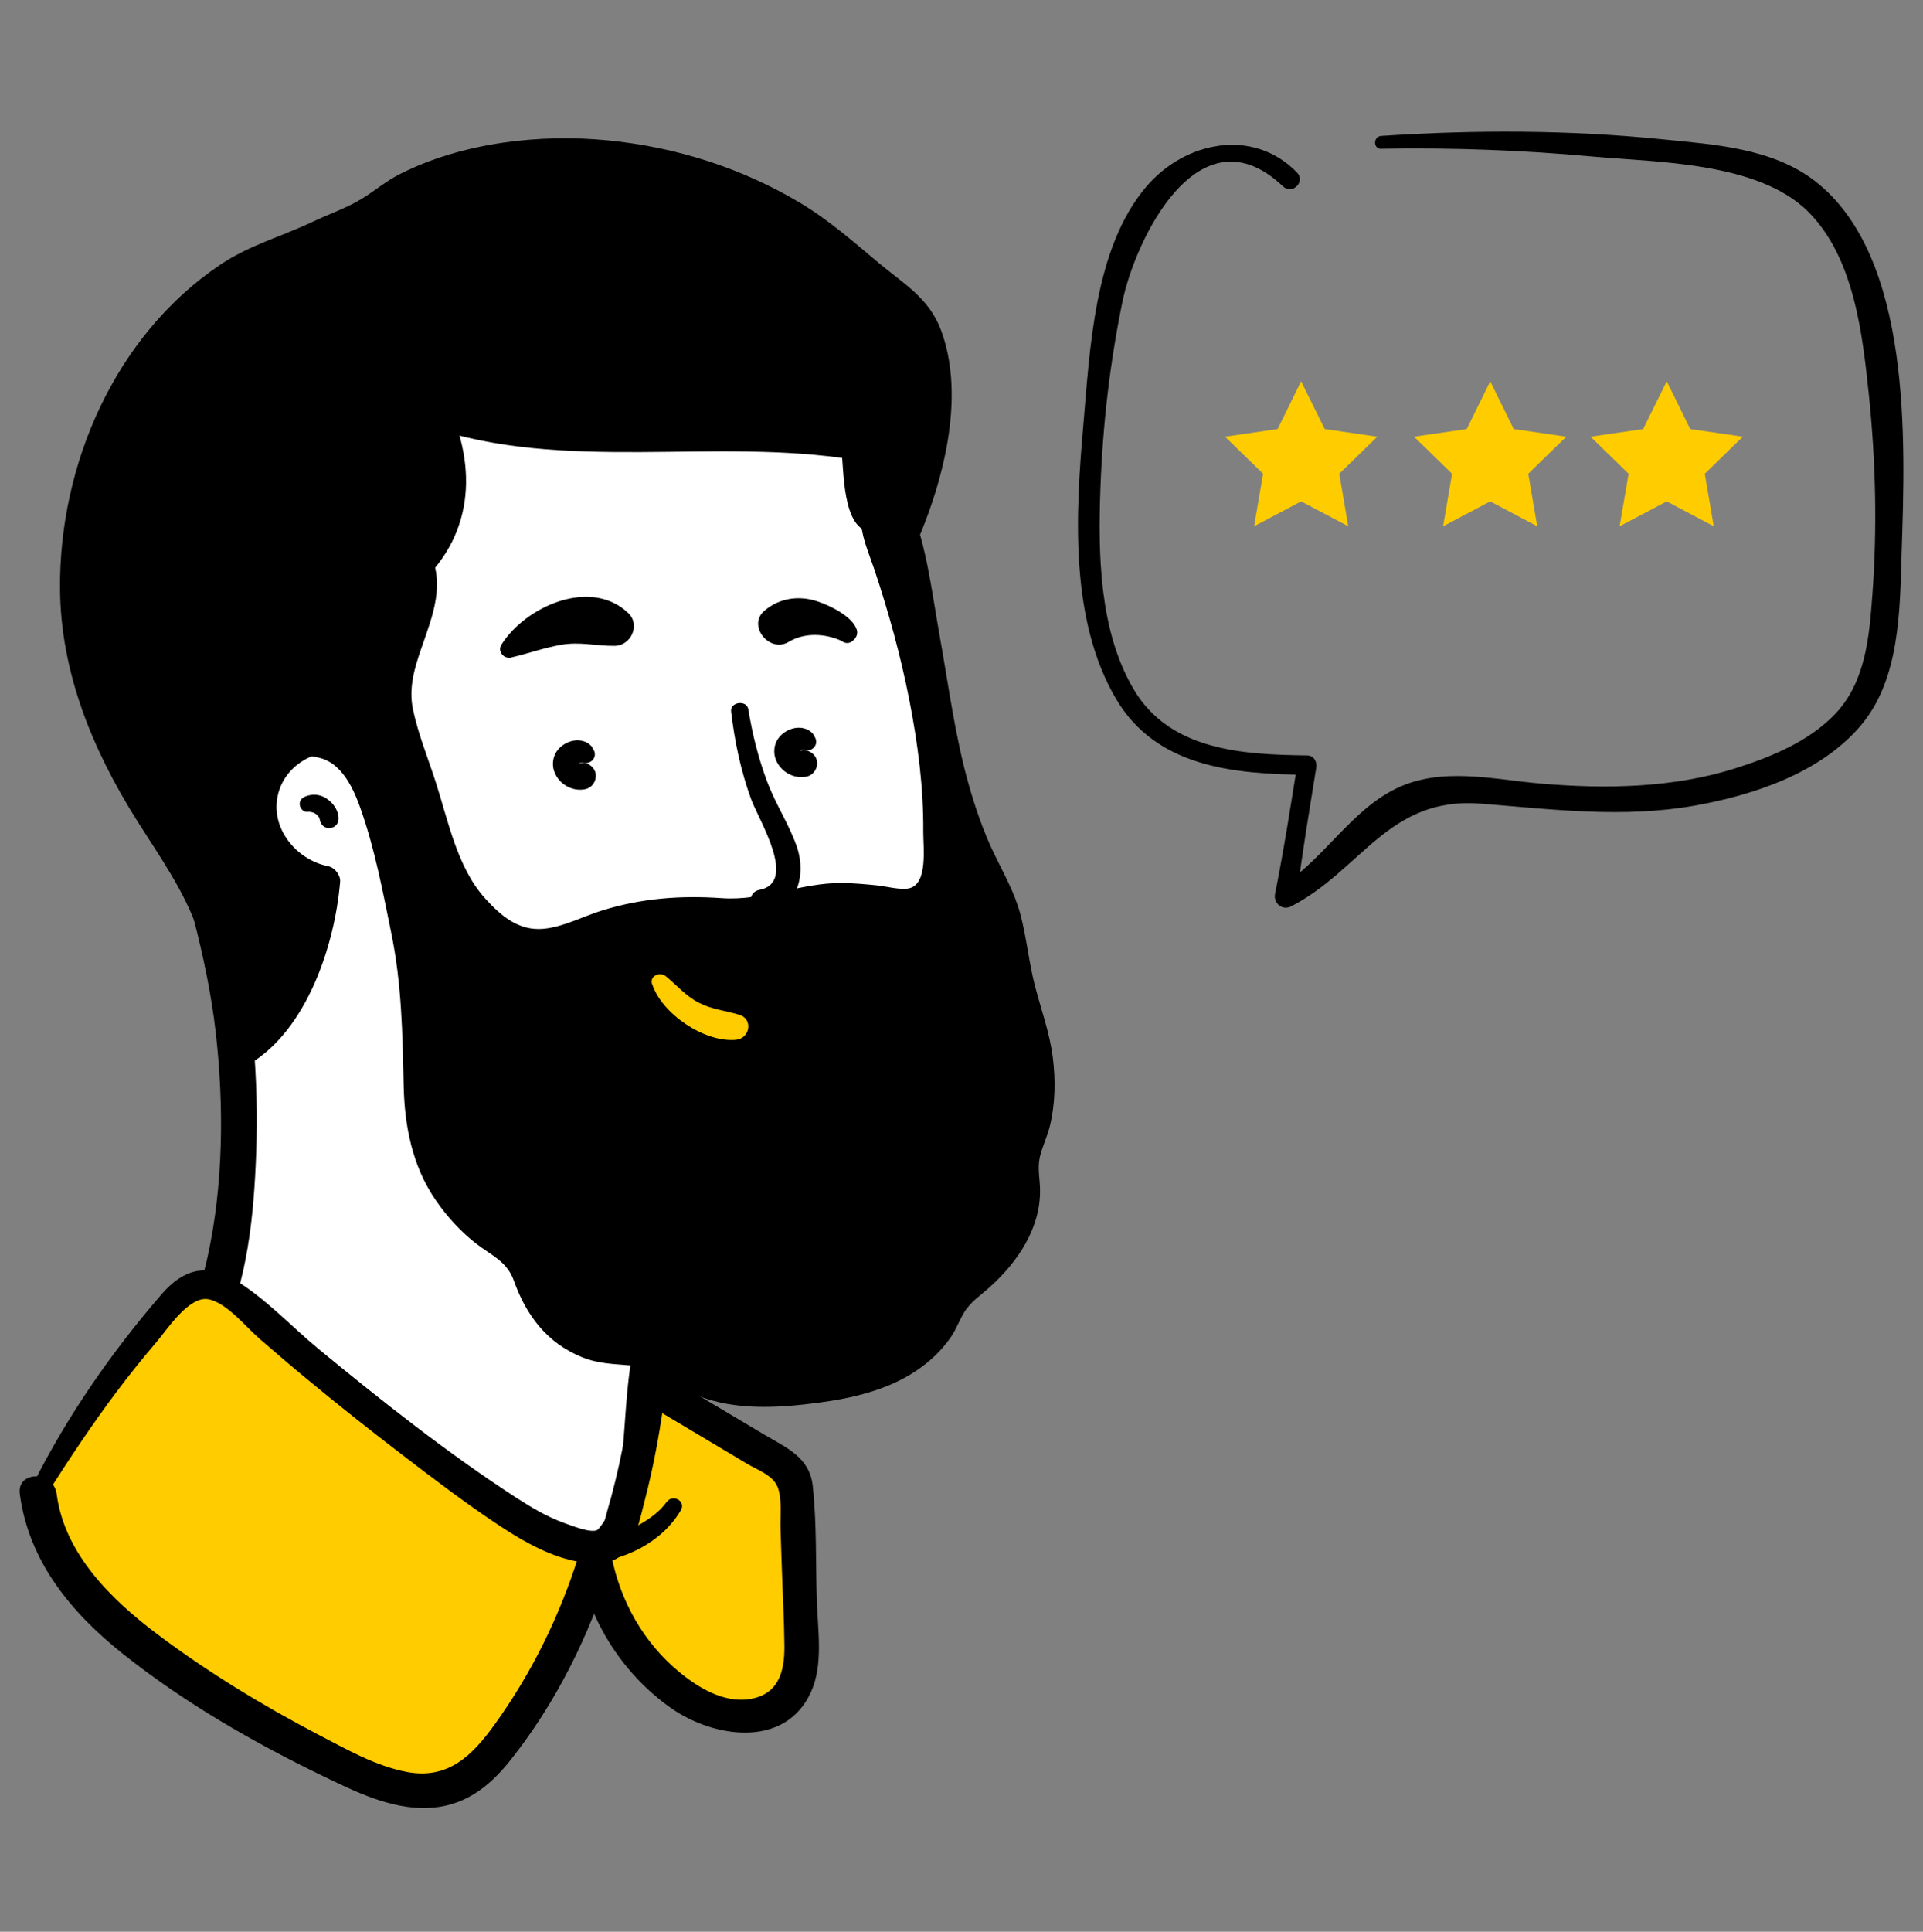<svg width="235" height="236" viewBox="0 0 235 236" fill="none" xmlns="http://www.w3.org/2000/svg">
<rect x="0" y="0" width="235" height="236" fill="#808080" stroke="none"/>
<g clip-path="url(#clip0_159_10700)">
<path d="M108.709 64.663C112.158 78.091 114.942 91.712 117.044 105.422C118.436 114.453 119.502 123.766 117.414 132.649C115.327 141.532 109.434 150.03 100.832 152.754C95.695 154.383 86.886 153.954 83.066 157.803C78.373 162.526 79.335 177.287 77.647 183.772C74.198 197.022 51.19 194.476 41.522 193.247C33.823 192.27 22.408 189.087 18.011 181.995C14.28 175.969 20.454 170.017 23.415 165.146C28.523 156.767 28.982 146.255 29.174 136.676C29.411 125.098 26.865 113.654 23.445 102.683C18.263 86.086 12.992 67.135 20.735 50.45C27.413 36.074 42.129 26.095 57.586 24.259C66.602 23.178 75.945 24.999 83.791 29.648C96.494 37.184 105.703 50.065 108.738 64.648" fill="white"/>
<path d="M107.554 64.988C109.375 74.212 111.048 83.451 112.573 92.734C114.098 102.002 115.83 111.329 115.934 120.745C116.022 128.903 114.468 137.342 109.138 143.782C106.947 146.432 104.163 148.668 100.921 149.882C97.679 151.096 94.407 151.259 91.15 151.836C85.213 152.888 80.43 155.049 78.387 161.03C76.507 166.523 76.566 172.638 75.989 178.367C75.486 183.446 74.212 187.399 69.252 189.62C64.293 191.84 58.889 191.944 53.751 191.826C43.313 191.603 29.026 190.686 21.476 182.572C15.835 176.502 23.519 170.195 26.361 164.717C29.944 157.818 30.892 150 31.247 142.346C31.662 133.493 31.114 124.817 29.322 116.126C27.516 107.435 24.481 99.085 22.245 90.513C18.07 74.493 16.901 57.067 27.783 43.373C38.487 29.885 57.157 23.045 73.872 27.945C90.528 32.816 102.935 48.717 106.799 65.196C107.376 67.668 111.077 66.617 110.589 64.159C107.48 48.54 97.738 34.534 83.628 26.894C68.912 18.929 50.805 20.483 36.814 29.248C22.556 38.176 14.28 53.277 14.488 70.096C14.724 89.476 24.17 107.05 26.361 126.119C27.383 135.047 27.309 144.789 25.355 153.598C24.437 157.788 22.927 161.726 20.513 165.28C18.396 168.418 15.805 171.424 14.813 175.17C12.889 182.35 18.914 187.902 24.733 190.878C30.551 193.854 36.903 195.186 43.328 195.941C53.411 197.141 66.884 198.503 75.352 191.618C79.838 187.976 80.534 182.72 81.037 177.302C81.348 173.881 81.556 170.461 82.148 167.071C82.607 164.451 83.14 160.971 85.375 159.224C87.996 157.181 92.216 157.003 95.369 156.559C98.863 156.071 102.135 155.464 105.303 153.835C112.01 150.356 116.615 143.679 119.043 136.676C122.181 127.644 121.426 117.843 120.035 108.56C118.539 98.582 116.511 88.706 114.053 78.935C112.81 74.019 111.388 69.178 109.863 64.352C109.39 62.871 107.243 63.478 107.554 64.988Z" fill="black"/>
<path d="M99.425 89.743C98.093 88.085 95.309 89.091 94.747 90.942C94.036 93.266 96.42 95.428 98.67 94.851C99.514 94.629 100.032 93.681 99.81 92.852C99.588 92.023 98.656 91.46 97.812 91.712C97.634 91.771 97.693 91.712 97.812 91.742C97.634 91.727 97.693 91.712 97.812 91.742C97.649 91.682 97.678 91.697 97.812 91.742C97.708 91.697 97.634 91.667 97.782 91.742C97.693 91.712 97.604 91.653 97.752 91.742C97.693 91.712 97.59 91.593 97.723 91.742L97.693 91.875C97.738 91.727 97.738 91.712 97.693 91.816C97.575 91.963 97.738 91.756 97.752 91.727C97.797 91.653 97.797 91.653 97.752 91.727C97.693 91.801 97.693 91.801 97.752 91.727C97.812 91.667 97.812 91.667 97.752 91.727C97.678 91.771 97.693 91.771 97.752 91.727C97.767 91.712 98.004 91.593 97.871 91.653C97.738 91.712 97.975 91.623 98.004 91.623C98.241 91.579 97.59 91.667 98.137 91.608C98.626 91.549 98.078 91.564 98.271 91.608C98.478 91.638 98.019 91.534 98.374 91.638C98.833 91.771 99.366 91.549 99.603 91.134C99.87 90.69 99.736 90.202 99.425 89.817V89.743Z" fill="black"/>
<path d="M72.377 91.282C71.044 89.624 68.261 90.631 67.698 92.482C66.987 94.806 69.371 96.968 71.621 96.39C72.465 96.168 72.984 95.221 72.761 94.391C72.54 93.562 71.607 93 70.763 93.251C70.585 93.311 70.644 93.251 70.763 93.281C70.585 93.266 70.644 93.251 70.763 93.281C70.6 93.222 70.63 93.237 70.763 93.281C70.659 93.237 70.585 93.207 70.733 93.281C70.644 93.251 70.555 93.192 70.704 93.281C70.644 93.251 70.541 93.133 70.674 93.281L70.644 93.414C70.689 93.266 70.689 93.251 70.644 93.355C70.526 93.503 70.689 93.296 70.704 93.266C70.748 93.192 70.748 93.192 70.704 93.266C70.644 93.34 70.644 93.34 70.704 93.266C70.763 93.207 70.763 93.207 70.704 93.266C70.63 93.311 70.644 93.311 70.704 93.266C70.718 93.251 70.955 93.133 70.822 93.192C70.689 93.251 70.926 93.163 70.955 93.163C71.192 93.118 70.541 93.207 71.088 93.148C71.577 93.089 71.029 93.103 71.222 93.148C71.429 93.177 70.97 93.074 71.325 93.177C71.784 93.311 72.317 93.089 72.554 92.674C72.821 92.23 72.688 91.741 72.377 91.356V91.282Z" fill="black"/>
<path d="M89.344 86.93C89.773 90.587 90.528 94.169 91.787 97.634C92.719 100.195 97.561 107.835 92.778 108.723C91.091 109.034 91.461 111.965 93.193 111.743C97.398 111.181 98.641 106.946 97.324 103.29C96.361 100.61 94.762 98.197 93.756 95.517C92.675 92.644 91.935 89.669 91.446 86.648C91.254 85.479 89.21 85.73 89.344 86.93Z" fill="black"/>
<path d="M37.584 99.189C37.939 99.144 38.339 99.263 38.591 99.44C38.813 99.588 39.035 99.884 39.05 100.003C39.139 100.699 39.612 101.261 40.382 101.158C41.152 101.054 41.478 100.388 41.359 99.692C41.226 98.804 40.619 98.019 39.864 97.53C39.109 97.042 38.176 96.953 37.317 97.308C36.873 97.486 36.562 97.841 36.636 98.359C36.696 98.774 37.095 99.248 37.569 99.189H37.584Z" fill="black"/>
<path d="M104.089 78.372L104.149 78.328C104.593 78.032 104.874 77.484 104.711 76.951C104.193 75.293 101.41 73.975 99.899 73.472C97.634 72.716 95.236 73.057 93.415 74.612C91.283 76.418 94.022 79.823 96.361 78.431C98.345 77.247 100.803 77.365 102.92 78.328L102.357 77.602L102.387 77.691C102.624 78.343 103.423 78.831 104.089 78.387V78.372Z" fill="black"/>
<path d="M62.472 80.326C64.544 79.853 66.513 79.127 68.601 78.772C70.896 78.372 72.865 78.935 75.13 78.905C77.114 78.875 78.284 76.344 76.788 74.908C72.184 70.51 64.174 74.108 61.272 78.772C60.754 79.601 61.598 80.534 62.472 80.341V80.326Z" fill="black"/>
<path d="M69.963 152.384C73.931 154.057 78.047 155.36 82.355 155.686C86.663 156.011 91.801 156.1 95.872 154.427C97.234 153.865 97.205 151.673 95.502 151.673C91.446 151.673 87.507 152.502 83.406 152.295C79.305 152.088 74.908 151.57 70.748 150.533C69.682 150.267 68.853 151.94 69.963 152.399V152.384Z" fill="black"/>
<path d="M51.516 67.772C54.077 73.235 48.466 79.201 48.659 85.227C48.703 86.781 49.147 88.292 49.591 89.772C50.687 93.474 51.768 97.175 52.863 100.891C53.781 104.03 54.729 107.228 56.535 109.952C58.341 112.676 61.169 114.926 64.441 115.208C67.402 115.474 70.245 114.127 73.058 113.165C77.44 111.669 82.119 111.077 86.738 111.432C88.396 111.551 90.054 111.803 91.713 111.669C94.141 111.477 96.436 110.514 98.834 110.07C102.594 109.374 106.459 110.041 110.278 110.352C111.196 110.426 112.203 110.47 112.988 109.967C113.995 109.33 114.409 108.027 114.528 106.843C115.682 94.421 112.41 81.244 108.383 67.934C108.013 66.706 107.14 65.625 107.051 64.337C106.962 63.049 107.643 61.612 108.887 61.287C109.805 63.093 110.308 65.077 110.723 67.061C113.669 80.8 114.602 96.257 120.968 107.716C123.529 112.336 123.263 117.947 124.951 122.936C126.638 127.94 127.438 133.478 125.706 138.467C125.276 139.681 124.714 140.88 124.625 142.168C124.566 143.101 124.773 144.034 124.817 144.952C125.084 149.512 121.871 153.539 118.318 156.411C117.607 156.988 116.867 157.536 116.319 158.262C115.742 159.032 115.401 159.949 114.957 160.808C111.848 166.804 104.223 168.625 97.501 169.188C92.749 169.588 87.626 169.603 83.688 166.923C82.622 166.197 81.66 165.279 80.46 164.806C78.847 164.169 77.04 164.435 75.308 164.302C70.852 163.977 66.736 160.764 65.344 156.515C65.019 155.508 64.811 154.427 64.219 153.539C63.494 152.473 62.309 151.836 61.228 151.14C57.142 148.52 54.018 144.419 52.567 139.77C51.19 135.343 51.56 130.694 51.324 126.134C50.894 117.976 48.94 110.13 47.045 102.209C45.92 97.501 43.98 90.809 38.251 90.231C37.925 90.202 37.584 90.187 37.259 90.202C34.668 90.261 32.861 89.55 31.07 87.67C30.463 87.033 30.226 86.13 30.137 85.257C29.604 79.927 33.853 75.352 38.162 72.169C41.374 69.8 44.794 67.712 48.377 65.965C49.132 65.595 49.976 65.225 50.806 65.417C51.635 65.61 52.271 66.661 51.768 67.327" fill="black"/>
<path d="M50.48 68.053C51.931 72.687 48.629 77.173 47.548 81.541C46.334 86.426 48.155 91.134 49.399 95.843C51.634 104.282 53.678 117.103 64.915 117.029C70.363 116.999 75.382 113.772 80.86 113.298C86.146 112.839 91.061 114.083 96.287 112.706C99.234 111.921 102.002 111.625 105.037 111.832C107.421 111.995 110.263 112.809 112.632 112.202C117.074 111.077 116.674 105.17 116.659 101.661C116.615 95.339 115.579 89.091 114.216 82.932C113.521 79.794 112.78 76.67 111.936 73.561C111.492 71.888 111.033 70.215 110.53 68.571C110.16 67.328 108.191 63.804 109.849 63.034L107.125 62.323C109.094 66.646 109.538 71.814 110.293 76.462C111.048 81.111 111.67 85.405 112.692 89.817C113.713 94.214 114.838 98.626 116.452 102.831C118.066 107.035 120.213 110.485 121.012 114.808C121.412 116.925 121.664 119.072 122.152 121.174C122.744 123.706 123.692 126.119 124.121 128.71C124.536 131.242 124.565 133.907 123.944 136.409C123.425 138.526 122.345 140.466 122.33 142.687C122.315 144.907 122.7 146.876 121.649 149.023C120.598 151.17 119.043 152.754 117.34 154.235C115.638 155.715 114.394 156.811 113.328 158.81C112.351 160.66 111.315 162.185 109.553 163.384C106.296 165.59 102.15 166.39 98.301 166.775C94.007 167.204 89.121 167.5 85.317 165.117C83.599 164.036 82.163 162.659 80.12 162.23C77.929 161.756 75.649 162.23 73.487 161.549C71.444 160.897 69.593 159.446 68.468 157.625C67.461 155.997 67.298 153.998 66.277 152.384C65.418 151.037 64.056 150.193 62.753 149.334C60.843 148.105 59.156 146.625 57.779 144.819C54.655 140.717 53.796 135.98 53.574 130.946C53.13 120.997 51.146 111.447 48.866 101.765C48.066 98.389 47.119 94.88 44.957 92.097C42.455 88.854 39.657 88.692 35.911 88.129C28.627 87.019 33.764 78.772 36.755 75.959C38.724 74.108 40.989 72.569 43.269 71.132C44.942 70.081 49.236 68.704 49.828 66.868C49.043 69.311 52.863 70.348 53.663 67.92C54.136 66.469 53.663 64.929 52.36 64.041C50.613 62.856 48.599 63.7 46.911 64.514C42.411 66.691 37.969 69.459 34.253 72.805C30.951 75.781 28.005 79.779 27.99 84.413C27.99 88.543 31.084 91.505 35.067 92.126C37.273 92.482 39.287 92.052 41.093 93.681C42.574 95.013 43.432 96.997 44.069 98.818C45.801 103.704 46.793 108.99 47.829 114.068C49.088 120.227 49.191 126.267 49.325 132.515C49.428 137.579 50.376 142.494 53.307 146.714C54.64 148.638 56.209 150.356 58.045 151.821C59.881 153.287 61.924 154.027 62.783 156.426C64.293 160.675 66.81 164.065 71.133 165.813C73.25 166.671 75.175 166.627 77.41 166.849C80.505 167.145 82.429 169.381 85.243 170.506C89.862 172.342 95.118 172.016 99.959 171.379C104.119 170.832 108.442 169.84 111.966 167.471C113.595 166.375 115.046 165.028 116.171 163.399C116.852 162.422 117.222 161.312 117.844 160.305C118.628 159.017 119.917 158.203 121.012 157.196C124.343 154.19 127.142 150.089 127.097 145.44C127.097 144.034 126.757 142.775 127.068 141.384C127.364 140.081 127.985 138.867 128.296 137.579C128.963 134.81 129.007 131.968 128.652 129.155C128.267 126.149 127.245 123.395 126.49 120.493C125.735 117.592 125.469 114.63 124.713 111.758C124.003 109.049 122.67 106.769 121.471 104.267C120.183 101.587 119.206 98.759 118.392 95.887C116.719 89.994 115.934 83.835 114.853 77.81C113.772 71.784 113.151 65.699 110.589 60.325C110.101 59.303 108.768 59.17 107.865 59.614C103.394 61.79 105.718 66.173 106.858 69.593C108.59 74.775 110.071 80.164 111.122 85.523C112.173 90.883 112.869 96.242 112.825 101.661C112.825 103.541 113.387 107.879 111.196 108.501C110.16 108.797 108.191 108.264 107.125 108.161C105.733 108.027 104.341 107.894 102.95 107.879C97.871 107.82 93.297 110.085 88.218 109.73C83.14 109.375 78.388 109.745 73.606 111.225C71.251 111.951 68.868 113.254 66.38 113.476C63.36 113.742 61.184 111.862 59.274 109.745C55.839 105.955 54.743 100.136 53.204 95.413C52.271 92.541 51.087 89.624 50.465 86.663C49.917 84.043 50.657 81.585 51.516 79.127C52.908 75.1 54.447 71.355 52.434 67.268C51.901 66.188 50.124 66.942 50.48 68.097V68.053Z" fill="black"/>
<path d="M46.497 69.534C49.31 65.832 47.666 66.276 44.542 62.842C47.222 60.843 46.897 68.171 49.325 70.481C57.601 63.789 55.38 55.202 52.834 50.109C66.81 55.01 90.439 51.456 105.037 53.929C105.496 56.845 106.31 63.804 106.636 62.531C106.784 61.983 108.309 66.854 108.857 66.661C109.76 66.336 111.477 61.228 111.729 60.295C113.521 53.455 115.253 45.919 112.114 39.582C110.915 37.169 107.184 35.23 105.23 33.364C93.356 22.097 75.9 17.108 59.836 20.113C56.668 20.706 53.441 21.712 50.45 23.089C47.326 24.525 46.171 26.317 42.973 27.501C40.56 28.39 37.406 30.299 34.919 30.921C32.343 31.573 30.537 32.742 28.331 34.178C14.636 43.136 8.166 61.183 9.957 76.699C10.697 83.066 13.096 89.077 16.146 94.673C19.196 100.269 23.282 105.333 25.74 111.24C26.08 112.04 26.376 112.854 26.643 113.683C28.005 117.977 28.479 123.677 29.278 128.089C33.098 126.179 38.828 116.94 39.583 107.717C34.534 107.006 30.773 101.409 32.017 96.465C33.261 91.519 39.227 88.366 44.01 90.128C42.751 81.022 42.44 71.799 43.092 62.634" fill="black"/>
<path d="M47.222 70.259C48.214 69.104 49.487 67.772 49.147 66.113C48.806 64.455 46.793 62.915 45.742 61.642L45.401 64.307C44.927 64.588 44.779 63.434 44.898 64.307C44.942 64.618 45.105 64.973 45.209 65.269C45.475 66.113 45.638 66.987 45.89 67.831C46.334 69.341 46.911 70.673 47.962 71.858C48.703 72.672 49.931 72.495 50.687 71.858C57.852 65.832 58.474 57.186 54.58 49.087L52.285 52.078C68.971 57.808 87.285 53.396 104.415 56.179L102.786 54.55C103.171 57.141 102.801 64.825 106.591 65.018C107.332 65.062 108.309 64.559 108.62 63.848L107.894 64.514L105.052 64.144C105.747 64.959 105.999 68.245 108.116 68.882C110.929 69.726 112.203 65.936 112.958 64.011C115.726 56.934 117.74 47.651 114.986 40.322C113.52 36.414 110.485 34.711 107.435 32.165C104.385 29.618 101.321 26.894 97.767 24.777C90.631 20.513 82.577 17.966 74.316 17.152C66.054 16.338 56.535 17.374 48.836 21.283C47.192 22.112 45.801 23.311 44.231 24.273C42.366 25.413 40.19 26.154 38.22 27.087C34.327 28.937 30.448 29.944 26.82 32.402C14.058 41.048 7.218 56.742 7.336 71.917C7.41 82.177 11.319 91.623 16.708 100.195C19.477 104.592 22.601 108.93 24.259 113.905C25.858 118.672 26.184 123.78 27.161 128.696C27.442 130.117 29.263 130.709 30.418 130.028C37.525 125.853 40.93 115.4 41.566 107.731C41.64 106.932 40.915 105.999 40.13 105.836C36.207 105.066 32.95 101.143 33.986 97.012C35.022 92.881 39.701 90.927 43.491 92.126C44.631 92.496 46.26 91.46 46.082 90.142C44.883 81.022 44.602 71.828 45.209 62.649C45.386 59.954 41.196 59.969 41.019 62.649C40.382 72.035 40.767 81.363 42.055 90.69L44.572 88.173C38.664 86.338 31.662 89.802 30.107 95.961C28.552 102.12 33.024 108.501 39.079 109.641L37.643 107.746C37.154 111.891 35.778 115.963 33.779 119.62C32.431 122.078 30.729 124.861 28.182 126.208L31.439 127.541C30.299 120.138 29.648 113.18 26.036 106.458C22.29 99.499 17.389 93.34 14.636 85.864C9.957 73.19 11.808 58.607 18.988 47.207C22.423 41.759 27.516 36.562 33.498 33.941C36.503 32.624 39.642 31.558 42.662 30.225C45.875 28.804 48.525 26.672 51.678 25.177C64.988 18.855 82.177 21.268 94.629 28.449C98.123 30.462 101.054 32.979 104.119 35.57C107.184 38.161 110.234 39.656 111.166 44.009C112.099 48.391 111.166 52.981 110.115 57.26C109.775 58.637 109.434 59.999 108.975 61.346C108.709 62.101 107.894 64.574 107.717 64.692L109.538 64.455C111.092 64.84 110.352 65.388 110.1 64.292C110.011 63.893 109.701 63.36 109.552 62.989C109.227 62.22 108.96 61.538 108.427 60.902C107.82 60.191 106.354 59.94 105.585 60.532C105.185 60.828 104.83 61.08 104.637 61.553L106.665 60.384H106.591C107.272 60.769 107.939 61.154 108.62 61.538C108.857 61.953 108.457 60.635 108.427 60.428C108.294 59.688 108.19 58.948 108.072 58.207C107.835 56.594 107.613 54.965 107.376 53.351C107.272 52.641 106.458 51.826 105.747 51.723C88.573 48.984 70.185 53.751 53.455 48.184C51.649 47.577 50.42 49.694 51.16 51.175C54.373 57.704 53.766 64.263 48.051 69.163H50.775C48.925 67.135 48.48 58.341 43.787 61.42C42.914 61.998 42.588 63.315 43.447 64.085C44.246 64.811 45.297 65.418 46.008 66.202C47.03 67.313 46.467 67.846 45.727 69.06C45.135 70.037 46.556 71.192 47.326 70.303L47.222 70.259Z" fill="black"/>
<path d="M79.705 120.242C80.889 123.869 86.101 127.378 89.921 127.038C91.623 126.889 92.097 124.506 90.335 123.973C88.573 123.44 87.019 123.336 85.405 122.507C83.791 121.678 82.74 120.39 81.363 119.265C80.652 118.687 79.35 119.206 79.69 120.242H79.705Z" fill="#FFCC00"/>
<path d="M4.953 181.817C9.572 173.585 15.094 165.872 21.387 158.839C22.008 158.143 22.66 157.447 23.519 157.092C25.695 156.204 28.005 157.877 29.766 159.431C39.271 167.796 49.221 175.643 59.57 182.957C63.434 185.681 67.55 188.42 72.258 188.894C73.013 188.968 73.812 188.983 74.464 188.583C75.248 188.094 75.589 187.147 75.841 186.259C77.499 180.721 78.668 175.036 79.32 169.277C84.635 172.445 89.95 175.614 95.265 178.767C95.843 179.108 96.435 179.463 96.79 180.026C97.219 180.692 97.264 181.521 97.293 182.32C97.486 188.272 97.693 194.224 97.886 200.161C97.96 202.293 98.004 204.558 96.938 206.423C95.635 208.704 92.837 209.844 90.217 209.725C87.596 209.607 85.124 208.378 82.992 206.853C77.647 203.033 73.871 197.081 72.702 190.626C70.259 198.621 66.424 206.201 61.405 212.893C59.88 214.922 58.163 216.935 55.853 217.986C51.649 219.882 46.763 218.09 42.588 216.121C34.815 212.449 27.353 208.111 20.306 203.181C12.992 198.073 5.604 191.366 4.671 182.498" fill="#FFCC00"/>
<path d="M5.856 182.335C8.477 178.205 11.201 174.118 14.132 170.195C15.731 168.063 17.389 165.99 19.122 163.962C20.395 162.481 23.104 158.247 25.503 158.736C27.709 159.18 30.063 162.126 31.736 163.577C33.646 165.235 35.57 166.879 37.525 168.492C41.27 171.602 45.09 174.622 48.954 177.583C52.819 180.544 56.905 183.668 61.08 186.422C64.515 188.687 68.749 191.056 73.013 190.997C77.277 190.937 77.854 186.866 78.698 183.683C79.942 178.945 80.801 174.148 81.378 169.292C80.342 169.884 79.32 170.476 78.284 171.069C81.112 172.756 83.925 174.429 86.752 176.117C88.248 177.006 89.743 177.894 91.238 178.797C92.571 179.596 94.421 180.203 95.014 181.64C95.606 183.076 95.325 185.252 95.384 186.807C95.443 188.361 95.487 189.783 95.532 191.263C95.636 194.535 95.828 197.822 95.858 201.109C95.887 204.395 95.043 207.075 91.52 207.593C88.411 208.037 85.361 206.202 83.051 204.307C78.639 200.679 75.826 195.645 74.716 190.079C74.286 187.961 71.281 188.243 70.703 190.079C68.394 197.437 64.989 204.366 60.488 210.628C57.764 214.419 54.803 217.424 49.769 216.491C45.904 215.766 42.307 213.693 38.857 211.902C32.047 208.334 25.399 204.292 19.255 199.672C13.629 195.438 7.87 189.842 6.922 182.513C6.552 179.67 2.036 179.641 2.421 182.513C3.502 190.774 8.728 197.052 15.08 202.101C22.556 208.037 30.995 212.894 39.583 217.039C43.476 218.919 47.696 220.992 52.123 220.888C56.55 220.785 59.688 218.416 62.309 215.129C67.95 208.067 72.036 199.776 74.716 191.174H70.703C72.11 198.177 76.107 204.499 81.955 208.645C87.137 212.316 95.991 213.708 99.13 206.661C100.61 203.344 99.944 199.228 99.826 195.719C99.663 191.041 99.826 186.2 99.322 181.536C98.937 178.012 96.094 176.872 93.326 175.229C89.003 172.653 84.694 170.091 80.371 167.515C78.906 166.642 77.455 167.811 77.277 169.292C76.655 174.489 75.663 179.67 74.183 184.689C73.931 185.548 73.872 186.466 73.028 186.91C72.184 187.354 69.815 186.362 68.912 186.052C66.854 185.311 64.944 184.171 63.108 182.987C54.684 177.524 46.704 171.202 38.946 164.821C35.57 162.037 32.298 158.454 28.493 156.248C25.103 154.279 22.305 155.197 19.832 158.025C13.688 165.117 8.269 172.904 4.05 181.299C3.443 182.498 5.131 183.49 5.856 182.35V182.335Z" fill="black"/>
<path d="M81.467 183.49C80.416 184.971 78.832 185.903 77.262 186.762C75.441 187.754 73.724 187.784 71.71 187.843C69.697 187.902 69.711 191.056 71.71 190.967C76.167 190.745 80.875 188.48 83.199 184.512C83.865 183.387 82.207 182.469 81.467 183.505V183.49Z" fill="black"/>
<path d="M159.002 46.585L161.889 52.419L168.315 53.352L163.666 57.882L164.762 64.293L159.002 61.258L153.258 64.293L154.353 57.882L149.705 53.352L156.13 52.419L159.002 46.585Z" fill="#FFCC00"/>
<path d="M182.113 46.585L184.986 52.419L191.411 53.352L186.762 57.882L187.858 64.293L182.113 61.258L176.354 64.293L177.45 57.882L172.801 53.352L179.241 52.419L182.113 46.585Z" fill="#FFCC00"/>
<path d="M203.685 46.585L206.557 52.419L212.982 53.352L208.333 57.882L209.429 64.293L203.685 61.258L197.925 64.293L199.021 57.882L194.372 53.352L200.798 52.419L203.685 46.585Z" fill="#FFCC00"/>
<path d="M168.789 18.174C177.406 18.026 185.993 18.337 194.58 19.122C202.456 19.832 214.789 19.773 220.919 25.814C226.574 31.41 227.596 40.752 228.38 48.214C229.224 56.327 229.417 64.559 228.81 72.687C228.425 77.81 227.995 83.288 224.279 87.211C221.111 90.557 216.433 92.482 212.139 93.844C204.514 96.272 196.282 96.405 188.376 95.739C182.484 95.236 176.177 93.622 170.595 96.346C165.014 99.07 161.742 105.052 156.441 108.368L158.47 109.538C159.121 104.267 160.009 99.026 160.853 93.785C160.972 93.03 160.542 92.29 159.713 92.29C151.852 92.186 142.909 91.712 138.482 84.117C134.352 77.025 134.189 67.802 134.47 59.851C134.751 51.901 135.625 44.424 137.165 36.873C138.704 29.323 146.507 13.007 156.797 22.779C157.922 23.845 159.58 22.186 158.499 21.076C153.155 15.568 144.804 17.256 140.081 22.808C133.7 30.314 133.197 42.647 132.383 51.989C131.45 62.679 130.695 75.678 136.365 85.346C141.31 93.77 150.83 94.57 159.713 94.658L158.573 93.163C157.715 98.523 156.885 103.882 155.819 109.197C155.583 110.367 156.723 111.285 157.803 110.722C166.42 106.251 169.692 97.294 180.944 98.182C189.768 98.878 198.311 99.988 207.135 98.419C214.33 97.131 222.399 94.451 227.314 88.736C232.23 83.021 232.171 74.479 232.393 67.269C232.822 54.077 233.71 31.44 221.866 22.172C216.64 18.085 209.504 17.656 203.152 17.019C191.708 15.864 180.278 15.85 168.804 16.605C167.797 16.664 167.782 18.204 168.804 18.189L168.789 18.174Z" fill="black"/>
</g>
<defs>
<clipPath id="clip0_159_10700">
<rect width="235" height="235" fill="white" transform="translate(0 0.5)"/>
</clipPath>
</defs>
</svg>
